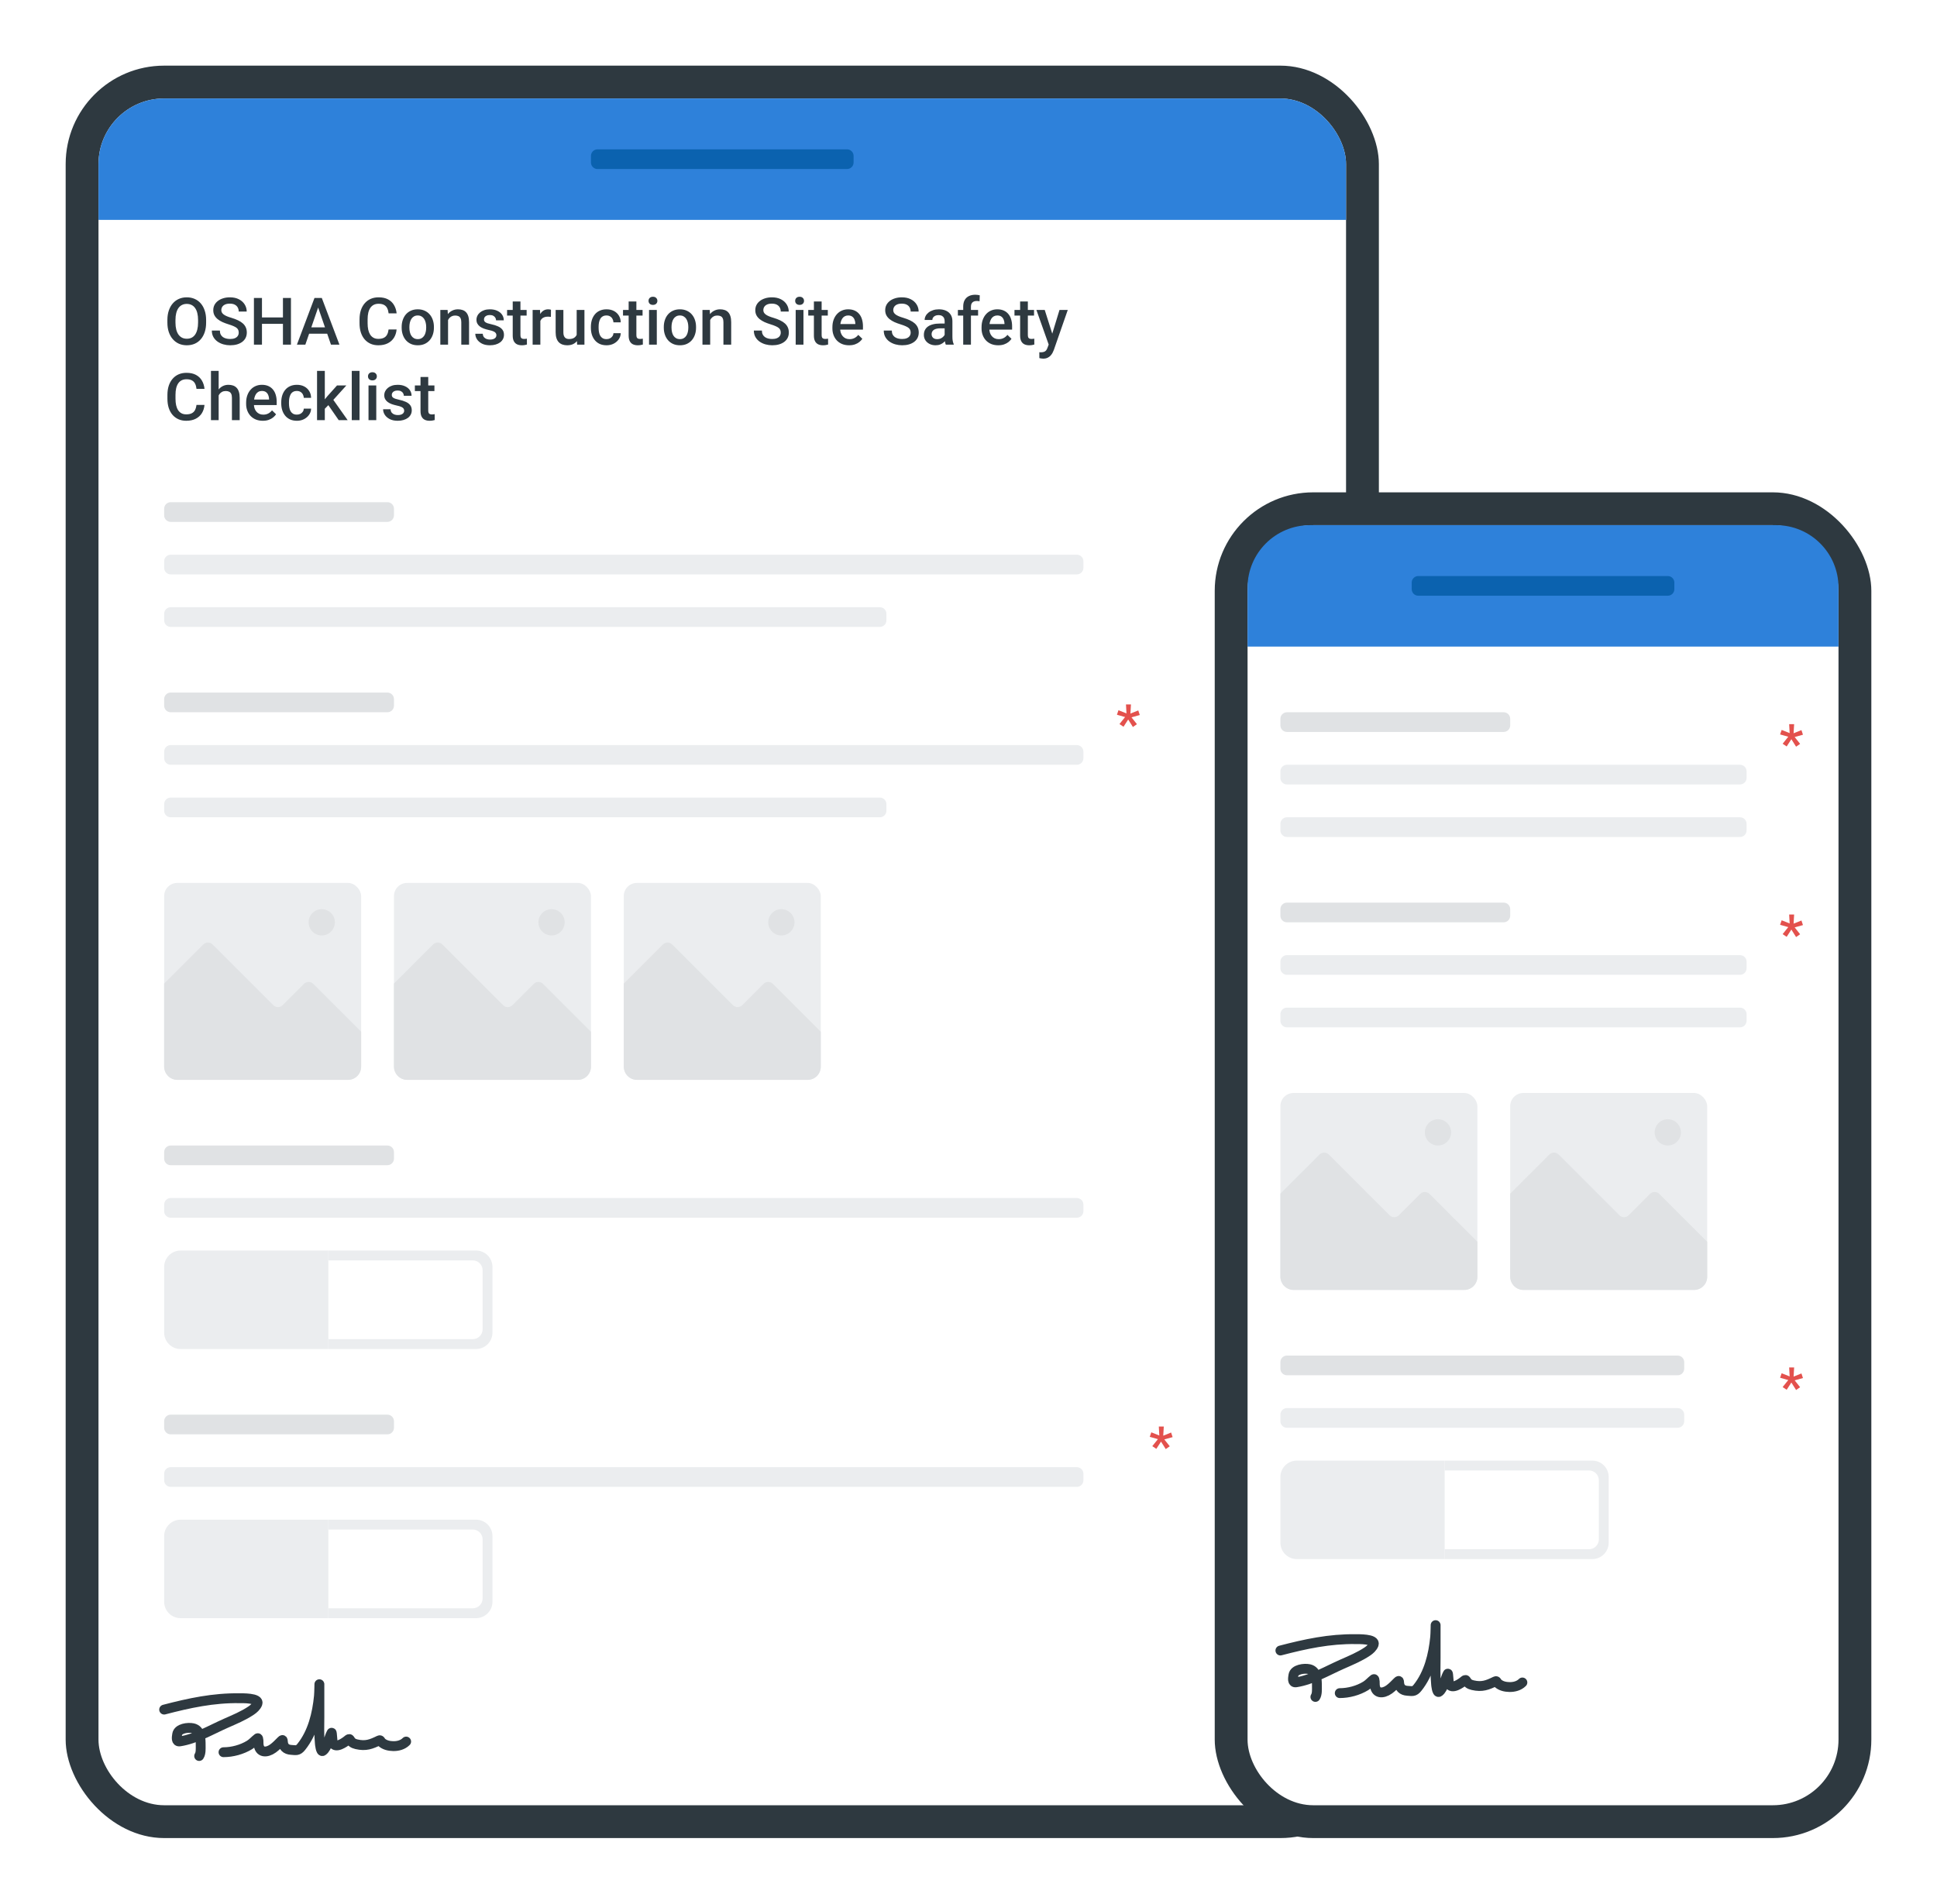 <svg width="590" height="580" viewBox="0 0 590 580" fill="none" xmlns="http://www.w3.org/2000/svg">
<g filter="url(#filter0_d_8_5363)">
<rect x="20" y="15" width="400" height="540" rx="30" fill="#2E3940"/>
<g clip-path="url(#clip0_8_5363)">
<rect x="30" y="25" width="380" height="520" rx="20" fill="white"/>
<path d="M30 44C30 33.507 38.507 25 49 25H391C401.493 25 410 33.507 410 44V62H30V44Z" fill="#2E81DA"/>
<path d="M180 42.5C180 41.395 180.895 40.5 182 40.5H258C259.105 40.5 260 41.395 260 42.5V44.5C260 45.605 259.105 46.5 258 46.5H182C180.895 46.5 180 45.605 180 44.5V42.5Z" fill="#0B62AF"/>
<path d="M62.783 92.5V93.281C62.783 94.356 62.643 95.319 62.363 96.172C62.083 97.025 61.683 97.751 61.162 98.35C60.648 98.949 60.029 99.408 59.307 99.727C58.584 100.039 57.783 100.195 56.904 100.195C56.032 100.195 55.234 100.039 54.512 99.727C53.796 99.408 53.174 98.949 52.647 98.35C52.119 97.751 51.709 97.025 51.416 96.172C51.13 95.319 50.986 94.356 50.986 93.281V92.5C50.986 91.426 51.13 90.466 51.416 89.619C51.703 88.766 52.106 88.04 52.627 87.441C53.154 86.836 53.776 86.377 54.492 86.064C55.215 85.745 56.012 85.586 56.885 85.586C57.764 85.586 58.565 85.745 59.287 86.064C60.01 86.377 60.632 86.836 61.152 87.441C61.673 88.04 62.074 88.766 62.353 89.619C62.64 90.466 62.783 91.426 62.783 92.5ZM60.332 93.281V92.481C60.332 91.686 60.254 90.986 60.098 90.381C59.948 89.769 59.723 89.258 59.424 88.848C59.131 88.431 58.77 88.118 58.34 87.91C57.91 87.695 57.425 87.588 56.885 87.588C56.344 87.588 55.863 87.695 55.44 87.91C55.016 88.118 54.655 88.431 54.355 88.848C54.062 89.258 53.838 89.769 53.682 90.381C53.525 90.986 53.447 91.686 53.447 92.481V93.281C53.447 94.076 53.525 94.779 53.682 95.391C53.838 96.003 54.066 96.52 54.365 96.943C54.671 97.36 55.036 97.676 55.459 97.891C55.882 98.099 56.364 98.203 56.904 98.203C57.451 98.203 57.936 98.099 58.359 97.891C58.783 97.676 59.141 97.36 59.434 96.943C59.727 96.52 59.948 96.003 60.098 95.391C60.254 94.779 60.332 94.076 60.332 93.281ZM72.715 96.338C72.715 96.045 72.669 95.784 72.578 95.557C72.493 95.329 72.341 95.12 72.119 94.932C71.898 94.743 71.585 94.561 71.182 94.385C70.784 94.203 70.277 94.017 69.658 93.828C68.981 93.62 68.356 93.389 67.783 93.135C67.217 92.874 66.722 92.575 66.299 92.236C65.876 91.891 65.547 91.497 65.312 91.055C65.078 90.606 64.961 90.088 64.961 89.502C64.961 88.922 65.081 88.395 65.322 87.92C65.57 87.445 65.918 87.034 66.367 86.689C66.823 86.338 67.36 86.068 67.978 85.879C68.597 85.684 69.281 85.586 70.029 85.586C71.084 85.586 71.992 85.781 72.754 86.172C73.522 86.562 74.111 87.087 74.522 87.744C74.938 88.402 75.147 89.128 75.147 89.922H72.715C72.715 89.453 72.614 89.04 72.412 88.682C72.217 88.317 71.917 88.031 71.514 87.822C71.117 87.614 70.612 87.51 70 87.51C69.421 87.51 68.939 87.598 68.555 87.773C68.171 87.949 67.884 88.187 67.695 88.486C67.507 88.786 67.412 89.124 67.412 89.502C67.412 89.769 67.474 90.013 67.598 90.234C67.721 90.449 67.91 90.651 68.164 90.84C68.418 91.022 68.737 91.195 69.121 91.357C69.505 91.52 69.958 91.676 70.478 91.826C71.266 92.061 71.953 92.321 72.539 92.607C73.125 92.887 73.613 93.206 74.004 93.564C74.394 93.922 74.688 94.329 74.883 94.785C75.078 95.234 75.176 95.745 75.176 96.318C75.176 96.917 75.055 97.458 74.814 97.939C74.574 98.415 74.228 98.822 73.779 99.16C73.337 99.492 72.803 99.749 72.178 99.932C71.559 100.107 70.869 100.195 70.107 100.195C69.424 100.195 68.75 100.104 68.086 99.922C67.428 99.74 66.829 99.463 66.289 99.092C65.749 98.714 65.319 98.245 65 97.686C64.681 97.119 64.522 96.458 64.522 95.703H66.973C66.973 96.165 67.051 96.559 67.207 96.885C67.37 97.21 67.594 97.477 67.881 97.686C68.167 97.887 68.499 98.037 68.877 98.135C69.261 98.232 69.671 98.281 70.107 98.281C70.68 98.281 71.159 98.2 71.543 98.037C71.934 97.874 72.227 97.647 72.422 97.353C72.617 97.061 72.715 96.722 72.715 96.338ZM86.738 91.719V93.662H79.189V91.719H86.738ZM79.795 85.781V100H77.344V85.781H79.795ZM88.623 85.781V100H86.182V85.781H88.623ZM97.256 87.676L93.008 100H90.439L95.791 85.781H97.432L97.256 87.676ZM100.811 100L96.553 87.676L96.367 85.781H98.018L103.389 100H100.811ZM100.605 94.727V96.67H92.871V94.727H100.605ZM118.359 95.371H120.801C120.723 96.302 120.462 97.132 120.02 97.861C119.577 98.584 118.955 99.154 118.154 99.57C117.354 99.987 116.38 100.195 115.234 100.195C114.355 100.195 113.564 100.039 112.861 99.727C112.158 99.408 111.556 98.958 111.055 98.379C110.553 97.793 110.169 97.087 109.902 96.26C109.642 95.433 109.512 94.508 109.512 93.486V92.305C109.512 91.283 109.645 90.358 109.912 89.531C110.186 88.704 110.576 87.998 111.084 87.412C111.592 86.82 112.201 86.367 112.91 86.055C113.626 85.742 114.43 85.586 115.322 85.586C116.455 85.586 117.412 85.794 118.193 86.211C118.975 86.628 119.58 87.204 120.01 87.939C120.446 88.675 120.713 89.518 120.811 90.469H118.369C118.304 89.857 118.161 89.333 117.939 88.897C117.725 88.46 117.406 88.128 116.982 87.9C116.559 87.666 116.006 87.549 115.322 87.549C114.762 87.549 114.274 87.653 113.857 87.861C113.441 88.07 113.092 88.376 112.812 88.779C112.533 89.183 112.321 89.681 112.178 90.273C112.041 90.859 111.973 91.53 111.973 92.285V93.486C111.973 94.203 112.035 94.853 112.158 95.439C112.288 96.019 112.484 96.517 112.744 96.934C113.011 97.35 113.35 97.672 113.76 97.9C114.17 98.128 114.661 98.242 115.234 98.242C115.931 98.242 116.494 98.132 116.924 97.91C117.36 97.689 117.689 97.367 117.91 96.943C118.138 96.514 118.288 95.99 118.359 95.371ZM122.344 94.834V94.609C122.344 93.848 122.454 93.141 122.676 92.49C122.897 91.833 123.216 91.263 123.633 90.781C124.056 90.293 124.57 89.915 125.176 89.648C125.788 89.375 126.478 89.238 127.246 89.238C128.021 89.238 128.711 89.375 129.316 89.648C129.928 89.915 130.446 90.293 130.869 90.781C131.292 91.263 131.615 91.833 131.836 92.49C132.057 93.141 132.168 93.848 132.168 94.609V94.834C132.168 95.596 132.057 96.302 131.836 96.953C131.615 97.604 131.292 98.174 130.869 98.662C130.446 99.144 129.932 99.522 129.326 99.795C128.721 100.062 128.034 100.195 127.266 100.195C126.491 100.195 125.798 100.062 125.186 99.795C124.58 99.522 124.066 99.144 123.643 98.662C123.219 98.174 122.897 97.604 122.676 96.953C122.454 96.302 122.344 95.596 122.344 94.834ZM124.697 94.609V94.834C124.697 95.309 124.746 95.758 124.844 96.182C124.941 96.605 125.094 96.976 125.303 97.295C125.511 97.614 125.778 97.865 126.104 98.047C126.429 98.229 126.816 98.32 127.266 98.32C127.702 98.32 128.079 98.229 128.398 98.047C128.724 97.865 128.991 97.614 129.199 97.295C129.408 96.976 129.561 96.605 129.658 96.182C129.762 95.758 129.814 95.309 129.814 94.834V94.609C129.814 94.141 129.762 93.698 129.658 93.281C129.561 92.858 129.404 92.484 129.189 92.158C128.981 91.833 128.714 91.579 128.389 91.397C128.07 91.208 127.689 91.113 127.246 91.113C126.803 91.113 126.419 91.208 126.094 91.397C125.775 91.579 125.511 91.833 125.303 92.158C125.094 92.484 124.941 92.858 124.844 93.281C124.746 93.698 124.697 94.141 124.697 94.609ZM136.475 91.689V100H134.121V89.434H136.338L136.475 91.689ZM136.055 94.326L135.293 94.316C135.299 93.568 135.404 92.881 135.605 92.256C135.814 91.631 136.1 91.094 136.465 90.644C136.836 90.195 137.279 89.85 137.793 89.609C138.307 89.362 138.88 89.238 139.512 89.238C140.02 89.238 140.479 89.31 140.889 89.453C141.305 89.59 141.66 89.814 141.953 90.127C142.253 90.439 142.48 90.846 142.637 91.348C142.793 91.842 142.871 92.451 142.871 93.174V100H140.508V93.164C140.508 92.656 140.433 92.256 140.283 91.963C140.14 91.663 139.928 91.452 139.648 91.328C139.375 91.198 139.033 91.133 138.623 91.133C138.219 91.133 137.858 91.217 137.539 91.387C137.22 91.556 136.95 91.787 136.729 92.08C136.514 92.373 136.348 92.712 136.23 93.096C136.113 93.48 136.055 93.89 136.055 94.326ZM151.201 97.139C151.201 96.904 151.143 96.693 151.025 96.504C150.908 96.309 150.684 96.133 150.352 95.977C150.026 95.82 149.544 95.677 148.906 95.547C148.346 95.423 147.832 95.277 147.363 95.107C146.901 94.932 146.504 94.72 146.172 94.473C145.84 94.225 145.583 93.932 145.4 93.594C145.218 93.255 145.127 92.865 145.127 92.422C145.127 91.992 145.221 91.585 145.41 91.201C145.599 90.817 145.869 90.478 146.221 90.186C146.572 89.893 146.999 89.662 147.5 89.492C148.008 89.323 148.574 89.238 149.199 89.238C150.085 89.238 150.843 89.388 151.475 89.688C152.113 89.981 152.601 90.381 152.939 90.889C153.278 91.39 153.447 91.956 153.447 92.588H151.094C151.094 92.308 151.022 92.047 150.879 91.807C150.742 91.559 150.534 91.361 150.254 91.211C149.974 91.055 149.622 90.977 149.199 90.977C148.796 90.977 148.46 91.042 148.193 91.172C147.933 91.296 147.738 91.458 147.607 91.66C147.484 91.862 147.422 92.083 147.422 92.324C147.422 92.5 147.454 92.659 147.52 92.803C147.591 92.939 147.708 93.066 147.871 93.184C148.034 93.294 148.255 93.398 148.535 93.496C148.822 93.594 149.18 93.688 149.609 93.779C150.417 93.949 151.11 94.167 151.689 94.434C152.275 94.694 152.725 95.033 153.037 95.449C153.35 95.859 153.506 96.38 153.506 97.012C153.506 97.481 153.405 97.91 153.203 98.301C153.008 98.685 152.721 99.02 152.344 99.307C151.966 99.587 151.514 99.805 150.986 99.961C150.465 100.117 149.88 100.195 149.229 100.195C148.271 100.195 147.461 100.026 146.797 99.688C146.133 99.342 145.628 98.903 145.283 98.369C144.945 97.829 144.775 97.269 144.775 96.689H147.051C147.077 97.126 147.197 97.474 147.412 97.734C147.633 97.988 147.907 98.174 148.232 98.291C148.564 98.402 148.906 98.457 149.258 98.457C149.681 98.457 150.036 98.402 150.322 98.291C150.609 98.174 150.827 98.018 150.977 97.822C151.126 97.62 151.201 97.393 151.201 97.139ZM160.41 89.434V91.152H154.453V89.434H160.41ZM156.172 86.846H158.525V97.08C158.525 97.406 158.571 97.656 158.662 97.832C158.76 98.001 158.893 98.115 159.062 98.174C159.232 98.232 159.43 98.262 159.658 98.262C159.821 98.262 159.977 98.252 160.127 98.232C160.277 98.213 160.397 98.193 160.488 98.174L160.498 99.971C160.303 100.029 160.075 100.081 159.814 100.127C159.561 100.173 159.268 100.195 158.936 100.195C158.395 100.195 157.917 100.101 157.5 99.912C157.083 99.717 156.758 99.401 156.523 98.965C156.289 98.529 156.172 97.949 156.172 97.227V86.846ZM164.59 91.445V100H162.236V89.434H164.482L164.59 91.445ZM167.822 89.365L167.803 91.553C167.66 91.527 167.503 91.507 167.334 91.494C167.171 91.481 167.008 91.475 166.846 91.475C166.442 91.475 166.087 91.533 165.781 91.65C165.475 91.761 165.218 91.924 165.01 92.139C164.808 92.347 164.652 92.601 164.541 92.9C164.43 93.2 164.365 93.535 164.346 93.906L163.809 93.945C163.809 93.281 163.874 92.666 164.004 92.1C164.134 91.533 164.329 91.035 164.59 90.606C164.857 90.176 165.189 89.841 165.586 89.6C165.99 89.359 166.455 89.238 166.982 89.238C167.126 89.238 167.279 89.251 167.441 89.277C167.611 89.303 167.738 89.333 167.822 89.365ZM175.654 97.51V89.434H178.018V100H175.791L175.654 97.51ZM175.986 95.312L176.777 95.293C176.777 96.003 176.699 96.657 176.543 97.256C176.387 97.848 176.146 98.366 175.82 98.809C175.495 99.245 175.078 99.587 174.57 99.834C174.062 100.075 173.454 100.195 172.744 100.195C172.23 100.195 171.758 100.12 171.328 99.971C170.898 99.821 170.527 99.59 170.215 99.277C169.909 98.965 169.671 98.558 169.502 98.057C169.333 97.555 169.248 96.956 169.248 96.26V89.434H171.602V96.279C171.602 96.663 171.647 96.986 171.738 97.246C171.829 97.5 171.953 97.705 172.109 97.861C172.266 98.018 172.448 98.128 172.656 98.193C172.865 98.258 173.086 98.291 173.32 98.291C173.991 98.291 174.518 98.161 174.902 97.9C175.293 97.633 175.57 97.275 175.732 96.826C175.902 96.377 175.986 95.872 175.986 95.312ZM184.746 98.32C185.13 98.32 185.475 98.245 185.781 98.096C186.094 97.939 186.344 97.725 186.533 97.451C186.729 97.178 186.836 96.862 186.855 96.504H189.072C189.059 97.188 188.857 97.809 188.467 98.369C188.076 98.929 187.559 99.375 186.914 99.707C186.27 100.033 185.557 100.195 184.775 100.195C183.968 100.195 183.265 100.059 182.666 99.785C182.067 99.505 181.569 99.121 181.172 98.633C180.775 98.144 180.475 97.581 180.273 96.943C180.078 96.305 179.98 95.622 179.98 94.893V94.551C179.98 93.822 180.078 93.138 180.273 92.5C180.475 91.856 180.775 91.289 181.172 90.801C181.569 90.312 182.067 89.932 182.666 89.658C183.265 89.378 183.965 89.238 184.766 89.238C185.612 89.238 186.354 89.408 186.992 89.746C187.63 90.078 188.132 90.544 188.496 91.143C188.867 91.735 189.059 92.425 189.072 93.213H186.855C186.836 92.822 186.738 92.471 186.562 92.158C186.393 91.839 186.152 91.585 185.84 91.397C185.534 91.208 185.166 91.113 184.736 91.113C184.261 91.113 183.867 91.211 183.555 91.406C183.242 91.595 182.998 91.856 182.822 92.188C182.646 92.513 182.52 92.881 182.441 93.291C182.37 93.695 182.334 94.115 182.334 94.551V94.893C182.334 95.329 182.37 95.752 182.441 96.162C182.513 96.572 182.637 96.94 182.812 97.266C182.995 97.585 183.242 97.842 183.555 98.037C183.867 98.226 184.264 98.32 184.746 98.32ZM195.723 89.434V91.152H189.766V89.434H195.723ZM191.484 86.846H193.838V97.08C193.838 97.406 193.883 97.656 193.975 97.832C194.072 98.001 194.206 98.115 194.375 98.174C194.544 98.232 194.743 98.262 194.971 98.262C195.133 98.262 195.29 98.252 195.439 98.232C195.589 98.213 195.71 98.193 195.801 98.174L195.811 99.971C195.615 100.029 195.387 100.081 195.127 100.127C194.873 100.173 194.58 100.195 194.248 100.195C193.708 100.195 193.229 100.101 192.812 99.912C192.396 99.717 192.07 99.401 191.836 98.965C191.602 98.529 191.484 97.949 191.484 97.227V86.846ZM200.059 89.434V100H197.695V89.434H200.059ZM197.539 86.66C197.539 86.302 197.656 86.006 197.891 85.772C198.132 85.531 198.464 85.41 198.887 85.41C199.303 85.41 199.632 85.531 199.873 85.772C200.114 86.006 200.234 86.302 200.234 86.66C200.234 87.012 200.114 87.305 199.873 87.539C199.632 87.773 199.303 87.891 198.887 87.891C198.464 87.891 198.132 87.773 197.891 87.539C197.656 87.305 197.539 87.012 197.539 86.66ZM202.188 94.834V94.609C202.188 93.848 202.298 93.141 202.52 92.49C202.741 91.833 203.06 91.263 203.477 90.781C203.9 90.293 204.414 89.915 205.02 89.648C205.632 89.375 206.322 89.238 207.09 89.238C207.865 89.238 208.555 89.375 209.16 89.648C209.772 89.915 210.29 90.293 210.713 90.781C211.136 91.263 211.458 91.833 211.68 92.49C211.901 93.141 212.012 93.848 212.012 94.609V94.834C212.012 95.596 211.901 96.302 211.68 96.953C211.458 97.604 211.136 98.174 210.713 98.662C210.29 99.144 209.775 99.522 209.17 99.795C208.564 100.062 207.878 100.195 207.109 100.195C206.335 100.195 205.641 100.062 205.029 99.795C204.424 99.522 203.91 99.144 203.486 98.662C203.063 98.174 202.741 97.604 202.52 96.953C202.298 96.302 202.188 95.596 202.188 94.834ZM204.541 94.609V94.834C204.541 95.309 204.59 95.758 204.688 96.182C204.785 96.605 204.938 96.976 205.146 97.295C205.355 97.614 205.622 97.865 205.947 98.047C206.273 98.229 206.66 98.32 207.109 98.32C207.546 98.32 207.923 98.229 208.242 98.047C208.568 97.865 208.835 97.614 209.043 97.295C209.251 96.976 209.404 96.605 209.502 96.182C209.606 95.758 209.658 95.309 209.658 94.834V94.609C209.658 94.141 209.606 93.698 209.502 93.281C209.404 92.858 209.248 92.484 209.033 92.158C208.825 91.833 208.558 91.579 208.232 91.397C207.913 91.208 207.533 91.113 207.09 91.113C206.647 91.113 206.263 91.208 205.938 91.397C205.618 91.579 205.355 91.833 205.146 92.158C204.938 92.484 204.785 92.858 204.688 93.281C204.59 93.698 204.541 94.141 204.541 94.609ZM216.318 91.689V100H213.965V89.434H216.182L216.318 91.689ZM215.898 94.326L215.137 94.316C215.143 93.568 215.247 92.881 215.449 92.256C215.658 91.631 215.944 91.094 216.309 90.644C216.68 90.195 217.122 89.85 217.637 89.609C218.151 89.362 218.724 89.238 219.355 89.238C219.863 89.238 220.322 89.31 220.732 89.453C221.149 89.59 221.504 89.814 221.797 90.127C222.096 90.439 222.324 90.846 222.48 91.348C222.637 91.842 222.715 92.451 222.715 93.174V100H220.352V93.164C220.352 92.656 220.277 92.256 220.127 91.963C219.984 91.663 219.772 91.452 219.492 91.328C219.219 91.198 218.877 91.133 218.467 91.133C218.063 91.133 217.702 91.217 217.383 91.387C217.064 91.556 216.794 91.787 216.572 92.08C216.357 92.373 216.191 92.712 216.074 93.096C215.957 93.48 215.898 93.89 215.898 94.326ZM237.812 96.338C237.812 96.045 237.767 95.784 237.676 95.557C237.591 95.329 237.438 95.12 237.217 94.932C236.995 94.743 236.683 94.561 236.279 94.385C235.882 94.203 235.374 94.017 234.756 93.828C234.079 93.62 233.454 93.389 232.881 93.135C232.314 92.874 231.82 92.575 231.396 92.236C230.973 91.891 230.645 91.497 230.41 91.055C230.176 90.606 230.059 90.088 230.059 89.502C230.059 88.922 230.179 88.395 230.42 87.92C230.667 87.445 231.016 87.034 231.465 86.689C231.921 86.338 232.458 86.068 233.076 85.879C233.695 85.684 234.378 85.586 235.127 85.586C236.182 85.586 237.09 85.781 237.852 86.172C238.62 86.562 239.209 87.087 239.619 87.744C240.036 88.402 240.244 89.128 240.244 89.922H237.812C237.812 89.453 237.712 89.04 237.51 88.682C237.314 88.317 237.015 88.031 236.611 87.822C236.214 87.614 235.71 87.51 235.098 87.51C234.518 87.51 234.036 87.598 233.652 87.773C233.268 87.949 232.982 88.187 232.793 88.486C232.604 88.786 232.51 89.124 232.51 89.502C232.51 89.769 232.572 90.013 232.695 90.234C232.819 90.449 233.008 90.651 233.262 90.84C233.516 91.022 233.835 91.195 234.219 91.357C234.603 91.52 235.055 91.676 235.576 91.826C236.364 92.061 237.051 92.321 237.637 92.607C238.223 92.887 238.711 93.206 239.102 93.564C239.492 93.922 239.785 94.329 239.98 94.785C240.176 95.234 240.273 95.745 240.273 96.318C240.273 96.917 240.153 97.458 239.912 97.939C239.671 98.415 239.326 98.822 238.877 99.16C238.434 99.492 237.9 99.749 237.275 99.932C236.657 100.107 235.967 100.195 235.205 100.195C234.521 100.195 233.848 100.104 233.184 99.922C232.526 99.74 231.927 99.463 231.387 99.092C230.846 98.714 230.417 98.245 230.098 97.686C229.779 97.119 229.619 96.458 229.619 95.703H232.07C232.07 96.165 232.148 96.559 232.305 96.885C232.467 97.21 232.692 97.477 232.979 97.686C233.265 97.887 233.597 98.037 233.975 98.135C234.359 98.232 234.769 98.281 235.205 98.281C235.778 98.281 236.257 98.2 236.641 98.037C237.031 97.874 237.324 97.647 237.52 97.353C237.715 97.061 237.812 96.722 237.812 96.338ZM244.727 89.434V100H242.363V89.434H244.727ZM242.207 86.66C242.207 86.302 242.324 86.006 242.559 85.772C242.799 85.531 243.132 85.41 243.555 85.41C243.971 85.41 244.3 85.531 244.541 85.772C244.782 86.006 244.902 86.302 244.902 86.66C244.902 87.012 244.782 87.305 244.541 87.539C244.3 87.773 243.971 87.891 243.555 87.891C243.132 87.891 242.799 87.773 242.559 87.539C242.324 87.305 242.207 87.012 242.207 86.66ZM252.148 89.434V91.152H246.191V89.434H252.148ZM247.91 86.846H250.264V97.08C250.264 97.406 250.309 97.656 250.4 97.832C250.498 98.001 250.632 98.115 250.801 98.174C250.97 98.232 251.169 98.262 251.396 98.262C251.559 98.262 251.715 98.252 251.865 98.232C252.015 98.213 252.135 98.193 252.227 98.174L252.236 99.971C252.041 100.029 251.813 100.081 251.553 100.127C251.299 100.173 251.006 100.195 250.674 100.195C250.133 100.195 249.655 100.101 249.238 99.912C248.822 99.717 248.496 99.401 248.262 98.965C248.027 98.529 247.91 97.949 247.91 97.227V86.846ZM258.623 100.195C257.842 100.195 257.135 100.068 256.504 99.814C255.879 99.554 255.345 99.193 254.902 98.731C254.466 98.268 254.131 97.725 253.896 97.1C253.662 96.475 253.545 95.801 253.545 95.078V94.688C253.545 93.861 253.665 93.112 253.906 92.441C254.147 91.771 254.482 91.198 254.912 90.723C255.342 90.241 255.85 89.873 256.436 89.619C257.021 89.365 257.656 89.238 258.34 89.238C259.095 89.238 259.756 89.365 260.322 89.619C260.889 89.873 261.357 90.231 261.729 90.693C262.106 91.149 262.386 91.693 262.568 92.324C262.757 92.956 262.852 93.652 262.852 94.414V95.42H254.688V93.731H260.527V93.545C260.514 93.122 260.43 92.725 260.273 92.353C260.124 91.982 259.893 91.683 259.58 91.455C259.268 91.227 258.851 91.113 258.33 91.113C257.939 91.113 257.591 91.198 257.285 91.367C256.986 91.53 256.735 91.768 256.533 92.08C256.331 92.393 256.175 92.77 256.064 93.213C255.96 93.649 255.908 94.141 255.908 94.688V95.078C255.908 95.54 255.97 95.97 256.094 96.367C256.224 96.758 256.413 97.1 256.66 97.393C256.908 97.686 257.207 97.917 257.559 98.086C257.91 98.249 258.311 98.33 258.76 98.33C259.326 98.33 259.831 98.216 260.273 97.988C260.716 97.76 261.1 97.438 261.426 97.022L262.666 98.223C262.438 98.555 262.142 98.874 261.777 99.18C261.413 99.479 260.967 99.723 260.439 99.912C259.919 100.101 259.313 100.195 258.623 100.195ZM277.383 96.338C277.383 96.045 277.337 95.784 277.246 95.557C277.161 95.329 277.008 95.12 276.787 94.932C276.566 94.743 276.253 94.561 275.85 94.385C275.452 94.203 274.945 94.017 274.326 93.828C273.649 93.62 273.024 93.389 272.451 93.135C271.885 92.874 271.39 92.575 270.967 92.236C270.544 91.891 270.215 91.497 269.98 91.055C269.746 90.606 269.629 90.088 269.629 89.502C269.629 88.922 269.749 88.395 269.99 87.92C270.238 87.445 270.586 87.034 271.035 86.689C271.491 86.338 272.028 86.068 272.646 85.879C273.265 85.684 273.949 85.586 274.697 85.586C275.752 85.586 276.66 85.781 277.422 86.172C278.19 86.562 278.779 87.087 279.189 87.744C279.606 88.402 279.814 89.128 279.814 89.922H277.383C277.383 89.453 277.282 89.04 277.08 88.682C276.885 88.317 276.585 88.031 276.182 87.822C275.785 87.614 275.28 87.51 274.668 87.51C274.089 87.51 273.607 87.598 273.223 87.773C272.839 87.949 272.552 88.187 272.363 88.486C272.174 88.786 272.08 89.124 272.08 89.502C272.08 89.769 272.142 90.013 272.266 90.234C272.389 90.449 272.578 90.651 272.832 90.84C273.086 91.022 273.405 91.195 273.789 91.357C274.173 91.52 274.626 91.676 275.146 91.826C275.934 92.061 276.621 92.321 277.207 92.607C277.793 92.887 278.281 93.206 278.672 93.564C279.062 93.922 279.355 94.329 279.551 94.785C279.746 95.234 279.844 95.745 279.844 96.318C279.844 96.917 279.723 97.458 279.482 97.939C279.242 98.415 278.896 98.822 278.447 99.16C278.005 99.492 277.471 99.749 276.846 99.932C276.227 100.107 275.537 100.195 274.775 100.195C274.092 100.195 273.418 100.104 272.754 99.922C272.096 99.74 271.497 99.463 270.957 99.092C270.417 98.714 269.987 98.245 269.668 97.686C269.349 97.119 269.189 96.458 269.189 95.703H271.641C271.641 96.165 271.719 96.559 271.875 96.885C272.038 97.21 272.262 97.477 272.549 97.686C272.835 97.887 273.167 98.037 273.545 98.135C273.929 98.232 274.339 98.281 274.775 98.281C275.348 98.281 275.827 98.2 276.211 98.037C276.602 97.874 276.895 97.647 277.09 97.353C277.285 97.061 277.383 96.722 277.383 96.338ZM287.734 97.881V92.842C287.734 92.464 287.666 92.139 287.529 91.865C287.393 91.592 287.184 91.38 286.904 91.231C286.631 91.081 286.286 91.006 285.869 91.006C285.485 91.006 285.153 91.071 284.873 91.201C284.593 91.331 284.375 91.507 284.219 91.728C284.062 91.95 283.984 92.201 283.984 92.481H281.641C281.641 92.064 281.742 91.66 281.943 91.269C282.145 90.879 282.438 90.531 282.822 90.225C283.206 89.919 283.665 89.678 284.199 89.502C284.733 89.326 285.332 89.238 285.996 89.238C286.79 89.238 287.493 89.372 288.105 89.639C288.724 89.906 289.209 90.309 289.561 90.85C289.919 91.383 290.098 92.054 290.098 92.861V97.559C290.098 98.04 290.13 98.473 290.195 98.857C290.267 99.235 290.368 99.564 290.498 99.844V100H288.086C287.975 99.746 287.887 99.424 287.822 99.033C287.764 98.636 287.734 98.252 287.734 97.881ZM288.076 93.574L288.096 95.029H286.406C285.97 95.029 285.586 95.072 285.254 95.156C284.922 95.234 284.645 95.352 284.424 95.508C284.202 95.664 284.036 95.853 283.926 96.074C283.815 96.296 283.76 96.546 283.76 96.826C283.76 97.106 283.825 97.363 283.955 97.598C284.085 97.826 284.274 98.005 284.521 98.135C284.775 98.265 285.081 98.33 285.439 98.33C285.921 98.33 286.341 98.232 286.699 98.037C287.064 97.835 287.35 97.591 287.559 97.305C287.767 97.012 287.878 96.735 287.891 96.475L288.652 97.519C288.574 97.787 288.441 98.073 288.252 98.379C288.063 98.685 287.816 98.978 287.51 99.258C287.21 99.531 286.849 99.756 286.426 99.932C286.009 100.107 285.527 100.195 284.98 100.195C284.29 100.195 283.675 100.059 283.135 99.785C282.594 99.505 282.171 99.131 281.865 98.662C281.559 98.187 281.406 97.65 281.406 97.051C281.406 96.491 281.51 95.996 281.719 95.566C281.934 95.13 282.246 94.766 282.656 94.473C283.073 94.18 283.581 93.958 284.18 93.809C284.779 93.652 285.462 93.574 286.23 93.574H288.076ZM295.742 100H293.389V88.418C293.389 87.63 293.535 86.969 293.828 86.436C294.128 85.895 294.554 85.488 295.107 85.215C295.661 84.935 296.315 84.795 297.07 84.795C297.305 84.795 297.536 84.811 297.764 84.844C297.992 84.87 298.213 84.912 298.428 84.971L298.369 86.787C298.239 86.755 298.096 86.732 297.939 86.719C297.79 86.706 297.627 86.699 297.451 86.699C297.093 86.699 296.784 86.768 296.523 86.904C296.27 87.034 296.074 87.227 295.938 87.481C295.807 87.734 295.742 88.047 295.742 88.418V100ZM297.92 89.434V91.152H291.768V89.434H297.92ZM304.053 100.195C303.271 100.195 302.565 100.068 301.934 99.814C301.309 99.554 300.775 99.193 300.332 98.731C299.896 98.268 299.561 97.725 299.326 97.1C299.092 96.475 298.975 95.801 298.975 95.078V94.688C298.975 93.861 299.095 93.112 299.336 92.441C299.577 91.771 299.912 91.198 300.342 90.723C300.771 90.241 301.279 89.873 301.865 89.619C302.451 89.365 303.086 89.238 303.77 89.238C304.525 89.238 305.186 89.365 305.752 89.619C306.318 89.873 306.787 90.231 307.158 90.693C307.536 91.149 307.816 91.693 307.998 92.324C308.187 92.956 308.281 93.652 308.281 94.414V95.42H300.117V93.731H305.957V93.545C305.944 93.122 305.859 92.725 305.703 92.353C305.553 91.982 305.322 91.683 305.01 91.455C304.697 91.227 304.281 91.113 303.76 91.113C303.369 91.113 303.021 91.198 302.715 91.367C302.415 91.53 302.165 91.768 301.963 92.08C301.761 92.393 301.605 92.77 301.494 93.213C301.39 93.649 301.338 94.141 301.338 94.688V95.078C301.338 95.54 301.4 95.97 301.523 96.367C301.654 96.758 301.842 97.1 302.09 97.393C302.337 97.686 302.637 97.917 302.988 98.086C303.34 98.249 303.74 98.33 304.189 98.33C304.756 98.33 305.26 98.216 305.703 97.988C306.146 97.76 306.53 97.438 306.855 97.022L308.096 98.223C307.868 98.555 307.572 98.874 307.207 99.18C306.842 99.479 306.396 99.723 305.869 99.912C305.348 100.101 304.743 100.195 304.053 100.195ZM314.961 89.434V91.152H309.004V89.434H314.961ZM310.723 86.846H313.076V97.08C313.076 97.406 313.122 97.656 313.213 97.832C313.311 98.001 313.444 98.115 313.613 98.174C313.783 98.232 313.981 98.262 314.209 98.262C314.372 98.262 314.528 98.252 314.678 98.232C314.827 98.213 314.948 98.193 315.039 98.174L315.049 99.971C314.854 100.029 314.626 100.081 314.365 100.127C314.111 100.173 313.818 100.195 313.486 100.195C312.946 100.195 312.467 100.101 312.051 99.912C311.634 99.717 311.309 99.401 311.074 98.965C310.84 98.529 310.723 97.949 310.723 97.227V86.846ZM319.844 98.848L322.715 89.434H325.234L320.996 101.611C320.898 101.872 320.771 102.155 320.615 102.461C320.459 102.767 320.254 103.057 320 103.33C319.753 103.61 319.443 103.835 319.072 104.004C318.701 104.18 318.252 104.268 317.725 104.268C317.516 104.268 317.314 104.248 317.119 104.209C316.93 104.176 316.751 104.141 316.582 104.102L316.572 102.305C316.637 102.311 316.715 102.318 316.807 102.324C316.904 102.331 316.982 102.334 317.041 102.334C317.432 102.334 317.757 102.285 318.018 102.188C318.278 102.096 318.49 101.947 318.652 101.738C318.822 101.53 318.965 101.25 319.082 100.898L319.844 98.848ZM318.223 89.434L320.732 97.344L321.152 99.824L319.521 100.244L315.684 89.434H318.223ZM59.844 118.371H62.285C62.207 119.302 61.947 120.132 61.504 120.861C61.061 121.584 60.44 122.154 59.639 122.57C58.838 122.987 57.865 123.195 56.719 123.195C55.84 123.195 55.049 123.039 54.346 122.727C53.643 122.408 53.04 121.958 52.539 121.379C52.038 120.793 51.654 120.087 51.387 119.26C51.126 118.433 50.996 117.508 50.996 116.486V115.305C50.996 114.283 51.13 113.358 51.397 112.531C51.67 111.704 52.06 110.998 52.568 110.412C53.076 109.82 53.685 109.367 54.395 109.055C55.111 108.742 55.915 108.586 56.807 108.586C57.94 108.586 58.897 108.794 59.678 109.211C60.459 109.628 61.065 110.204 61.494 110.939C61.93 111.675 62.197 112.518 62.295 113.469H59.853C59.788 112.857 59.645 112.333 59.424 111.896C59.209 111.46 58.89 111.128 58.467 110.9C58.044 110.666 57.49 110.549 56.807 110.549C56.247 110.549 55.758 110.653 55.342 110.861C54.925 111.07 54.577 111.376 54.297 111.779C54.017 112.183 53.805 112.681 53.662 113.273C53.525 113.859 53.457 114.53 53.457 115.285V116.486C53.457 117.202 53.519 117.854 53.643 118.439C53.773 119.019 53.968 119.517 54.228 119.934C54.495 120.35 54.834 120.673 55.244 120.9C55.654 121.128 56.146 121.242 56.719 121.242C57.415 121.242 57.978 121.132 58.408 120.91C58.844 120.689 59.173 120.367 59.395 119.943C59.622 119.514 59.772 118.99 59.844 118.371ZM66.602 108V123H64.258V108H66.602ZM66.191 117.326L65.43 117.316C65.436 116.587 65.537 115.913 65.732 115.295C65.934 114.676 66.214 114.139 66.572 113.684C66.937 113.221 67.373 112.867 67.881 112.619C68.389 112.365 68.952 112.238 69.57 112.238C70.091 112.238 70.56 112.31 70.977 112.453C71.4 112.596 71.764 112.827 72.07 113.146C72.376 113.459 72.607 113.869 72.764 114.377C72.926 114.878 73.008 115.49 73.008 116.213V123H70.644V116.193C70.644 115.686 70.57 115.282 70.42 114.982C70.277 114.683 70.065 114.468 69.785 114.338C69.505 114.201 69.163 114.133 68.76 114.133C68.337 114.133 67.962 114.217 67.637 114.387C67.318 114.556 67.051 114.787 66.836 115.08C66.621 115.373 66.458 115.712 66.348 116.096C66.243 116.48 66.191 116.89 66.191 117.326ZM80.049 123.195C79.268 123.195 78.561 123.068 77.93 122.814C77.305 122.554 76.771 122.193 76.328 121.73C75.892 121.268 75.557 120.725 75.322 120.1C75.088 119.475 74.971 118.801 74.971 118.078V117.688C74.971 116.861 75.091 116.112 75.332 115.441C75.573 114.771 75.908 114.198 76.338 113.723C76.768 113.241 77.275 112.873 77.861 112.619C78.447 112.365 79.082 112.238 79.766 112.238C80.521 112.238 81.182 112.365 81.748 112.619C82.314 112.873 82.783 113.231 83.154 113.693C83.532 114.149 83.812 114.693 83.994 115.324C84.183 115.956 84.277 116.652 84.277 117.414V118.42H76.113V116.73H81.953V116.545C81.94 116.122 81.856 115.725 81.699 115.354C81.549 114.982 81.318 114.683 81.006 114.455C80.693 114.227 80.277 114.113 79.756 114.113C79.365 114.113 79.017 114.198 78.711 114.367C78.412 114.53 78.161 114.768 77.959 115.08C77.757 115.393 77.601 115.77 77.49 116.213C77.386 116.649 77.334 117.141 77.334 117.688V118.078C77.334 118.54 77.396 118.97 77.519 119.367C77.65 119.758 77.838 120.1 78.086 120.393C78.333 120.686 78.633 120.917 78.984 121.086C79.336 121.249 79.736 121.33 80.186 121.33C80.752 121.33 81.257 121.216 81.699 120.988C82.142 120.76 82.526 120.438 82.852 120.021L84.092 121.223C83.864 121.555 83.568 121.874 83.203 122.18C82.838 122.479 82.393 122.723 81.865 122.912C81.344 123.101 80.739 123.195 80.049 123.195ZM90.43 121.32C90.814 121.32 91.159 121.245 91.465 121.096C91.777 120.939 92.028 120.725 92.217 120.451C92.412 120.178 92.519 119.862 92.539 119.504H94.756C94.743 120.188 94.541 120.809 94.15 121.369C93.76 121.929 93.242 122.375 92.598 122.707C91.953 123.033 91.24 123.195 90.459 123.195C89.652 123.195 88.949 123.059 88.35 122.785C87.751 122.505 87.253 122.121 86.856 121.633C86.458 121.145 86.159 120.581 85.957 119.943C85.762 119.305 85.664 118.622 85.664 117.893V117.551C85.664 116.822 85.762 116.138 85.957 115.5C86.159 114.855 86.458 114.289 86.856 113.801C87.253 113.312 87.751 112.932 88.35 112.658C88.949 112.378 89.648 112.238 90.449 112.238C91.296 112.238 92.038 112.408 92.676 112.746C93.314 113.078 93.815 113.544 94.18 114.143C94.551 114.735 94.743 115.425 94.756 116.213H92.539C92.519 115.822 92.422 115.471 92.246 115.158C92.077 114.839 91.836 114.585 91.523 114.396C91.217 114.208 90.85 114.113 90.42 114.113C89.945 114.113 89.551 114.211 89.238 114.406C88.926 114.595 88.682 114.855 88.506 115.188C88.33 115.513 88.203 115.881 88.125 116.291C88.053 116.695 88.018 117.115 88.018 117.551V117.893C88.018 118.329 88.053 118.752 88.125 119.162C88.197 119.572 88.32 119.94 88.496 120.266C88.678 120.585 88.926 120.842 89.238 121.037C89.551 121.226 89.948 121.32 90.43 121.32ZM98.936 108V123H96.572V108H98.936ZM105.498 112.434L100.898 117.531L98.379 120.109L97.764 118.117L99.668 115.764L102.656 112.434H105.498ZM103.164 123L99.736 118.039L101.221 116.389L105.889 123H103.164ZM109.512 108V123H107.148V108H109.512ZM114.609 112.434V123H112.246V112.434H114.609ZM112.09 109.66C112.09 109.302 112.207 109.006 112.441 108.771C112.682 108.531 113.014 108.41 113.438 108.41C113.854 108.41 114.183 108.531 114.424 108.771C114.665 109.006 114.785 109.302 114.785 109.66C114.785 110.012 114.665 110.305 114.424 110.539C114.183 110.773 113.854 110.891 113.438 110.891C113.014 110.891 112.682 110.773 112.441 110.539C112.207 110.305 112.09 110.012 112.09 109.66ZM123.115 120.139C123.115 119.904 123.057 119.693 122.939 119.504C122.822 119.309 122.598 119.133 122.266 118.977C121.94 118.82 121.458 118.677 120.82 118.547C120.26 118.423 119.746 118.277 119.277 118.107C118.815 117.932 118.418 117.72 118.086 117.473C117.754 117.225 117.497 116.932 117.314 116.594C117.132 116.255 117.041 115.865 117.041 115.422C117.041 114.992 117.135 114.585 117.324 114.201C117.513 113.817 117.783 113.479 118.135 113.186C118.486 112.893 118.913 112.661 119.414 112.492C119.922 112.323 120.488 112.238 121.113 112.238C121.999 112.238 122.757 112.388 123.389 112.688C124.027 112.98 124.515 113.381 124.854 113.889C125.192 114.39 125.361 114.956 125.361 115.588H123.008C123.008 115.308 122.936 115.048 122.793 114.807C122.656 114.559 122.448 114.361 122.168 114.211C121.888 114.055 121.536 113.977 121.113 113.977C120.71 113.977 120.374 114.042 120.107 114.172C119.847 114.296 119.652 114.458 119.521 114.66C119.398 114.862 119.336 115.083 119.336 115.324C119.336 115.5 119.368 115.66 119.434 115.803C119.505 115.939 119.622 116.066 119.785 116.184C119.948 116.294 120.169 116.398 120.449 116.496C120.736 116.594 121.094 116.688 121.523 116.779C122.331 116.949 123.024 117.167 123.604 117.434C124.189 117.694 124.639 118.033 124.951 118.449C125.264 118.859 125.42 119.38 125.42 120.012C125.42 120.48 125.319 120.91 125.117 121.301C124.922 121.685 124.635 122.02 124.258 122.307C123.88 122.587 123.428 122.805 122.9 122.961C122.38 123.117 121.794 123.195 121.143 123.195C120.186 123.195 119.375 123.026 118.711 122.688C118.047 122.342 117.542 121.903 117.197 121.369C116.859 120.829 116.689 120.269 116.689 119.689H118.965C118.991 120.126 119.111 120.474 119.326 120.734C119.548 120.988 119.821 121.174 120.146 121.291C120.479 121.402 120.82 121.457 121.172 121.457C121.595 121.457 121.95 121.402 122.236 121.291C122.523 121.174 122.741 121.018 122.891 120.822C123.04 120.62 123.115 120.393 123.115 120.139ZM132.324 112.434V114.152H126.367V112.434H132.324ZM128.086 109.846H130.439V120.08C130.439 120.406 130.485 120.656 130.576 120.832C130.674 121.001 130.807 121.115 130.977 121.174C131.146 121.232 131.344 121.262 131.572 121.262C131.735 121.262 131.891 121.252 132.041 121.232C132.191 121.213 132.311 121.193 132.402 121.174L132.412 122.971C132.217 123.029 131.989 123.081 131.729 123.127C131.475 123.173 131.182 123.195 130.85 123.195C130.309 123.195 129.831 123.101 129.414 122.912C128.997 122.717 128.672 122.401 128.438 121.965C128.203 121.529 128.086 120.949 128.086 120.227V109.846Z" fill="#2E3940"/>
<path d="M50 150C50 148.895 50.895 148 52 148H118C119.105 148 120 148.895 120 150V152C120 153.105 119.105 154 118 154H52C50.895 154 50 153.105 50 152V150Z" fill="#E0E2E4"/>
<path d="M50 166C50 164.895 50.895 164 52 164H328C329.105 164 330 164.895 330 166V168C330 169.105 329.105 170 328 170H52C50.895 170 50 169.105 50 168V166Z" fill="#EBEDEF"/>
<path d="M50 182C50 180.895 50.895 180 52 180H268C269.105 180 270 180.895 270 182V184C270 185.105 269.105 186 268 186H52C50.895 186 50 185.105 50 184V182Z" fill="#EBEDEF"/>
<path d="M50 208C50 206.895 50.895 206 52 206H118C119.105 206 120 206.895 120 208V210C120 211.105 119.105 212 118 212H52C50.895 212 50 211.105 50 210V208Z" fill="#E0E2E4"/>
<path d="M50 224C50 222.895 50.895 222 52 222H328C329.105 222 330 222.895 330 224V226C330 227.105 329.105 228 328 228H52C50.895 228 50 227.105 50 226V224Z" fill="#EBEDEF"/>
<path d="M50 240C50 238.895 50.895 238 52 238H268C269.105 238 270 238.895 270 240V242C270 243.105 269.105 244 268 244H52C50.895 244 50 243.105 50 242V240Z" fill="#EBEDEF"/>
<path d="M340.984 215.594L342.695 213.461L340.211 212.758L340.68 211.383L343.117 212.352L342.969 209.625H344.484L344.32 212.406L346.711 211.445L347.172 212.844L344.648 213.547L346.305 215.633L345.078 216.492L343.641 214.211L342.211 216.422L340.984 215.594Z" fill="#E3514D"/>
<rect x="50" y="264" width="60" height="60" rx="4" fill="#EBEDEF"/>
<circle cx="98" cy="276" r="4" fill="#E0E2E4"/>
<path d="M61.919 282.748L50 294.667V320C50 322.209 51.791 324 54 324H106C108.209 324 110 322.209 110 320V309.333L95.414 294.748C94.633 293.967 93.367 293.967 92.586 294.748L86.081 301.252C85.3 302.034 84.034 302.034 83.252 301.252L64.748 282.748C63.967 281.967 62.7 281.967 61.919 282.748Z" fill="#E0E2E4"/>
<rect x="120" y="264" width="60" height="60" rx="4" fill="#EBEDEF"/>
<circle cx="168" cy="276" r="4" fill="#E0E2E4"/>
<path d="M131.919 282.748L120 294.667V320C120 322.209 121.791 324 124 324H176C178.209 324 180 322.209 180 320V309.333L165.414 294.748C164.633 293.967 163.367 293.967 162.586 294.748L156.081 301.252C155.3 302.034 154.034 302.034 153.252 301.252L134.748 282.748C133.966 281.967 132.7 281.967 131.919 282.748Z" fill="#E0E2E4"/>
<rect x="190" y="264" width="60" height="60" rx="4" fill="#EBEDEF"/>
<circle cx="238" cy="276" r="4" fill="#E0E2E4"/>
<path d="M201.919 282.748L190 294.667V320C190 322.209 191.791 324 194 324H246C248.209 324 250 322.209 250 320V309.333L235.414 294.748C234.633 293.967 233.367 293.967 232.586 294.748L226.081 301.252C225.3 302.034 224.034 302.034 223.252 301.252L204.748 282.748C203.966 281.967 202.7 281.967 201.919 282.748Z" fill="#E0E2E4"/>
<path d="M50 346C50 344.895 50.895 344 52 344H118C119.105 344 120 344.895 120 346V348C120 349.105 119.105 350 118 350H52C50.895 350 50 349.105 50 348V346Z" fill="#E0E2E4"/>
<path d="M50 362C50 360.895 50.895 360 52 360H328C329.105 360 330 360.895 330 362V364C330 365.105 329.105 366 328 366H52C50.895 366 50 365.105 50 364V362Z" fill="#EBEDEF"/>
<path d="M150 381C150 378.239 147.761 376 145 376H100V406H145C147.761 406 150 403.761 150 401V381Z" fill="#EBEDEF"/>
<path d="M147 382C147 380.343 145.657 379 144 379H100V403H144C145.657 403 147 401.657 147 400V382Z" fill="white"/>
<path d="M100 376H55C52.239 376 50 378.239 50 381V401C50 403.761 52.239 406 55 406H100V376Z" fill="#EBEDEF"/>
<path d="M50 428C50 426.895 50.895 426 52 426H118C119.105 426 120 426.895 120 428V430C120 431.105 119.105 432 118 432H52C50.895 432 50 431.105 50 430V428Z" fill="#E0E2E4"/>
<path d="M50 444C50 442.895 50.895 442 52 442H328C329.105 442 330 442.895 330 444V446C330 447.105 329.105 448 328 448H52C50.895 448 50 447.105 50 446V444Z" fill="#EBEDEF"/>
<path d="M150 463C150 460.239 147.761 458 145 458H100V488H145C147.761 488 150 485.761 150 483V463Z" fill="#EBEDEF"/>
<path d="M147 464C147 462.343 145.657 461 144 461H100V485H144C145.657 485 147 483.657 147 482V464Z" fill="white"/>
<path d="M100 458H55C52.239 458 50 460.239 50 463V483C50 485.761 52.239 488 55 488H100V458Z" fill="#EBEDEF"/>
<path d="M350.984 435.594L352.695 433.461L350.211 432.758L350.68 431.383L353.117 432.352L352.969 429.625H354.484L354.32 432.406L356.711 431.445L357.172 432.844L354.648 433.547L356.305 435.633L355.078 436.492L353.641 434.211L352.211 436.422L350.984 435.594Z" fill="#E3514D"/>
<path d="M50 515.86C57.633 513.866 64.993 512.275 72.948 512.396C73.486 512.404 79.139 512.23 78.408 514.057C78.063 514.92 77.273 515.626 76.528 516.131C74.123 517.76 71.368 518.888 68.724 520.058C64.297 522.018 59.641 524.786 54.791 525.544C53.55 525.738 53.827 524.336 53.966 523.394C54.237 521.566 57.301 521.207 58.757 521.526C61.129 522.048 61.126 524.857 61.126 526.768C61.126 527.736 61.224 529.157 60.663 530" stroke="#2E3940" stroke-width="3" stroke-linecap="round"/>
<path d="M68.08 528.841C70.778 528.841 73.7 528.046 76 526.639C76.948 526.059 77.601 525.243 78.46 524.591C78.799 524.334 78.748 526.127 78.756 526.278C78.889 529.073 81.19 529.118 83.147 527.708C84.08 527.035 84.874 526.187 85.684 525.377C86.085 524.976 86.129 525.058 86.16 525.596C86.252 527.181 87.112 528.034 88.684 528.133C90.193 528.227 90.739 528.5 91.775 527.206C95.243 522.87 96.616 517.173 97.145 511.765C97.26 510.594 97.287 507.06 97.287 508.237C97.287 511.538 97.287 514.839 97.287 518.14C97.287 520.804 97.15 523.531 97.428 526.188C97.44 526.303 97.677 528.922 98.317 528.455C99.75 527.409 100.133 524.461 100.995 522.917C101.144 522.651 101.213 525.56 101.395 526.008C102.151 527.87 104.979 525.86 105.837 525.158C106.013 525.015 106.373 524.627 106.558 524.952C107.05 525.812 107.578 526.185 108.593 526.42C111.425 527.076 113.059 526.421 115.496 525.235C115.891 525.043 115.92 525.514 116.165 525.75C117.117 526.665 118.492 526.966 119.771 526.987C121.206 527.01 122.675 526.632 123.712 525.596" stroke="#2E3940" stroke-width="3" stroke-linecap="round"/>
</g>
</g>
<g filter="url(#filter1_d_8_5363)">
<rect x="370" y="145" width="200" height="410" rx="30" fill="#2E3940"/>
<rect x="380" y="155" width="180" height="390" rx="20" fill="white"/>
<path d="M380 174C380 163.507 388.507 155 399 155H541C551.493 155 560 163.507 560 174V192H380V174Z" fill="#2E81DA"/>
<path d="M430 172.5C430 171.395 430.895 170.5 432 170.5H508C509.105 170.5 510 171.395 510 172.5V174.5C510 175.605 509.105 176.5 508 176.5H432C430.895 176.5 430 175.605 430 174.5V172.5Z" fill="#0B62AF"/>
<path d="M390 214C390 212.895 390.895 212 392 212H458C459.105 212 460 212.895 460 214V216C460 217.105 459.105 218 458 218H392C390.895 218 390 217.105 390 216V214Z" fill="#E0E2E4"/>
<path d="M390 230C390 228.895 390.895 228 392 228H530C531.105 228 532 228.895 532 230V232C532 233.105 531.105 234 530 234H392C390.895 234 390 233.105 390 232V230Z" fill="#EBEDEF"/>
<path d="M390 246C390 244.895 390.895 244 392 244H530C531.105 244 532 244.895 532 246V248C532 249.105 531.105 250 530 250H392C390.895 250 390 249.105 390 248V246Z" fill="#EBEDEF"/>
<path d="M542.984 221.594L544.695 219.461L542.211 218.758L542.68 217.383L545.117 218.352L544.969 215.625H546.484L546.32 218.406L548.711 217.445L549.172 218.844L546.648 219.547L548.305 221.633L547.078 222.492L545.641 220.211L544.211 222.422L542.984 221.594Z" fill="#E3514D"/>
<path d="M390 272C390 270.895 390.895 270 392 270H458C459.105 270 460 270.895 460 272V274C460 275.105 459.105 276 458 276H392C390.895 276 390 275.105 390 274V272Z" fill="#E0E2E4"/>
<path d="M390 288C390 286.895 390.895 286 392 286H530C531.105 286 532 286.895 532 288V290C532 291.105 531.105 292 530 292H392C390.895 292 390 291.105 390 290V288Z" fill="#EBEDEF"/>
<path d="M390 304C390 302.895 390.895 302 392 302H530C531.105 302 532 302.895 532 304V306C532 307.105 531.105 308 530 308H392C390.895 308 390 307.105 390 306V304Z" fill="#EBEDEF"/>
<path d="M542.984 279.594L544.695 277.461L542.211 276.758L542.68 275.383L545.117 276.352L544.969 273.625H546.484L546.32 276.406L548.711 275.445L549.172 276.844L546.648 277.547L548.305 279.633L547.078 280.492L545.641 278.211L544.211 280.422L542.984 279.594Z" fill="#E3514D"/>
<rect x="390" y="328" width="60" height="60" rx="4" fill="#EBEDEF"/>
<circle cx="438" cy="340" r="4" fill="#E0E2E4"/>
<path d="M401.919 346.748L390 358.667V384C390 386.209 391.791 388 394 388H446C448.209 388 450 386.209 450 384V373.333L435.414 358.748C434.633 357.967 433.367 357.967 432.586 358.748L426.081 365.252C425.3 366.034 424.034 366.034 423.252 365.252L404.748 346.748C403.966 345.967 402.7 345.967 401.919 346.748Z" fill="#E0E2E4"/>
<rect x="460" y="328" width="60" height="60" rx="4" fill="#EBEDEF"/>
<circle cx="508" cy="340" r="4" fill="#E0E2E4"/>
<path d="M471.919 346.748L460 358.667V384C460 386.209 461.791 388 464 388H516C518.209 388 520 386.209 520 384V373.333L505.414 358.748C504.633 357.967 503.367 357.967 502.586 358.748L496.081 365.252C495.3 366.034 494.034 366.034 493.252 365.252L474.748 346.748C473.966 345.967 472.7 345.967 471.919 346.748Z" fill="#E0E2E4"/>
<path d="M390 410C390 408.895 390.895 408 392 408H511C512.105 408 513 408.895 513 410V412C513 413.105 512.105 414 511 414H392C390.895 414 390 413.105 390 412V410Z" fill="#E0E2E4"/>
<path d="M390 426C390 424.895 390.895 424 392 424H511C512.105 424 513 424.895 513 426V428C513 429.105 512.105 430 511 430H392C390.895 430 390 429.105 390 428V426Z" fill="#EBEDEF"/>
<path d="M490 445C490 442.239 487.761 440 485 440H440V470H485C487.761 470 490 467.761 490 465V445Z" fill="#EBEDEF"/>
<path d="M487 446C487 444.343 485.657 443 484 443H440V467H484C485.657 467 487 465.657 487 464V446Z" fill="white"/>
<path d="M440 440H395C392.239 440 390 442.239 390 445V465C390 467.761 392.239 470 395 470H440V440Z" fill="#EBEDEF"/>
<path d="M542.984 417.594L544.695 415.461L542.211 414.758L542.68 413.383L545.117 414.352L544.969 411.625H546.484L546.32 414.406L548.711 413.445L549.172 414.844L546.648 415.547L548.305 417.633L547.078 418.492L545.641 416.211L544.211 418.422L542.984 417.594Z" fill="#E3514D"/>
<path d="M390 497.86C397.633 495.866 404.993 494.275 412.948 494.396C413.486 494.404 419.139 494.23 418.408 496.057C418.063 496.92 417.273 497.626 416.528 498.131C414.123 499.76 411.368 500.888 408.724 502.058C404.297 504.018 399.641 506.786 394.79 507.544C393.55 507.738 393.827 506.336 393.966 505.394C394.237 503.566 397.301 503.207 398.757 503.526C401.129 504.048 401.126 506.857 401.126 508.768C401.126 509.736 401.224 511.157 400.663 512" stroke="#2E3940" stroke-width="3" stroke-linecap="round"/>
<path d="M408.08 510.841C410.778 510.841 413.7 510.046 416 508.639C416.948 508.059 417.601 507.243 418.459 506.591C418.799 506.334 418.748 508.127 418.756 508.278C418.889 511.073 421.19 511.118 423.147 509.708C424.08 509.035 424.874 508.187 425.684 507.377C426.085 506.976 426.129 507.058 426.16 507.596C426.252 509.181 427.112 510.034 428.684 510.133C430.193 510.227 430.739 510.5 431.775 509.206C435.243 504.87 436.616 499.173 437.145 493.765C437.26 492.594 437.287 489.06 437.287 490.237C437.287 493.538 437.287 496.839 437.287 500.14C437.287 502.804 437.15 505.531 437.428 508.188C437.44 508.303 437.677 510.922 438.317 510.455C439.75 509.409 440.133 506.461 440.995 504.917C441.144 504.651 441.213 507.56 441.395 508.008C442.151 509.87 444.979 507.86 445.837 507.158C446.013 507.015 446.373 506.627 446.558 506.952C447.05 507.812 447.578 508.185 448.593 508.42C451.425 509.076 453.059 508.421 455.496 507.235C455.891 507.043 455.92 507.514 456.165 507.75C457.117 508.665 458.492 508.966 459.771 508.987C461.206 509.01 462.675 508.632 463.712 507.596" stroke="#2E3940" stroke-width="3" stroke-linecap="round"/>
</g>
<defs>
<filter id="filter0_d_8_5363" x="0" y="0" width="440" height="580" filterUnits="userSpaceOnUse" color-interpolation-filters="sRGB">
<feFlood flood-opacity="0" result="BackgroundImageFix"/>
<feColorMatrix in="SourceAlpha" type="matrix" values="0 0 0 0 0 0 0 0 0 0 0 0 0 0 0 0 0 0 127 0" result="hardAlpha"/>
<feOffset dy="5"/>
<feGaussianBlur stdDeviation="10"/>
<feComposite in2="hardAlpha" operator="out"/>
<feColorMatrix type="matrix" values="0 0 0 0 0.431 0 0 0 0 0.522 0 0 0 0 0.62 0 0 0 0.25 0"/>
<feBlend mode="normal" in2="BackgroundImageFix" result="effect1_dropShadow_8_5363"/>
<feBlend mode="normal" in="SourceGraphic" in2="effect1_dropShadow_8_5363" result="shape"/>
</filter>
<filter id="filter1_d_8_5363" x="350" y="130" width="240" height="450" filterUnits="userSpaceOnUse" color-interpolation-filters="sRGB">
<feFlood flood-opacity="0" result="BackgroundImageFix"/>
<feColorMatrix in="SourceAlpha" type="matrix" values="0 0 0 0 0 0 0 0 0 0 0 0 0 0 0 0 0 0 127 0" result="hardAlpha"/>
<feOffset dy="5"/>
<feGaussianBlur stdDeviation="10"/>
<feComposite in2="hardAlpha" operator="out"/>
<feColorMatrix type="matrix" values="0 0 0 0 0.431 0 0 0 0 0.522 0 0 0 0 0.62 0 0 0 0.25 0"/>
<feBlend mode="normal" in2="BackgroundImageFix" result="effect1_dropShadow_8_5363"/>
<feBlend mode="normal" in="SourceGraphic" in2="effect1_dropShadow_8_5363" result="shape"/>
</filter>
<clipPath id="clip0_8_5363">
<rect x="30" y="25" width="380" height="520" rx="20" fill="white"/>
</clipPath>
</defs>
</svg>
